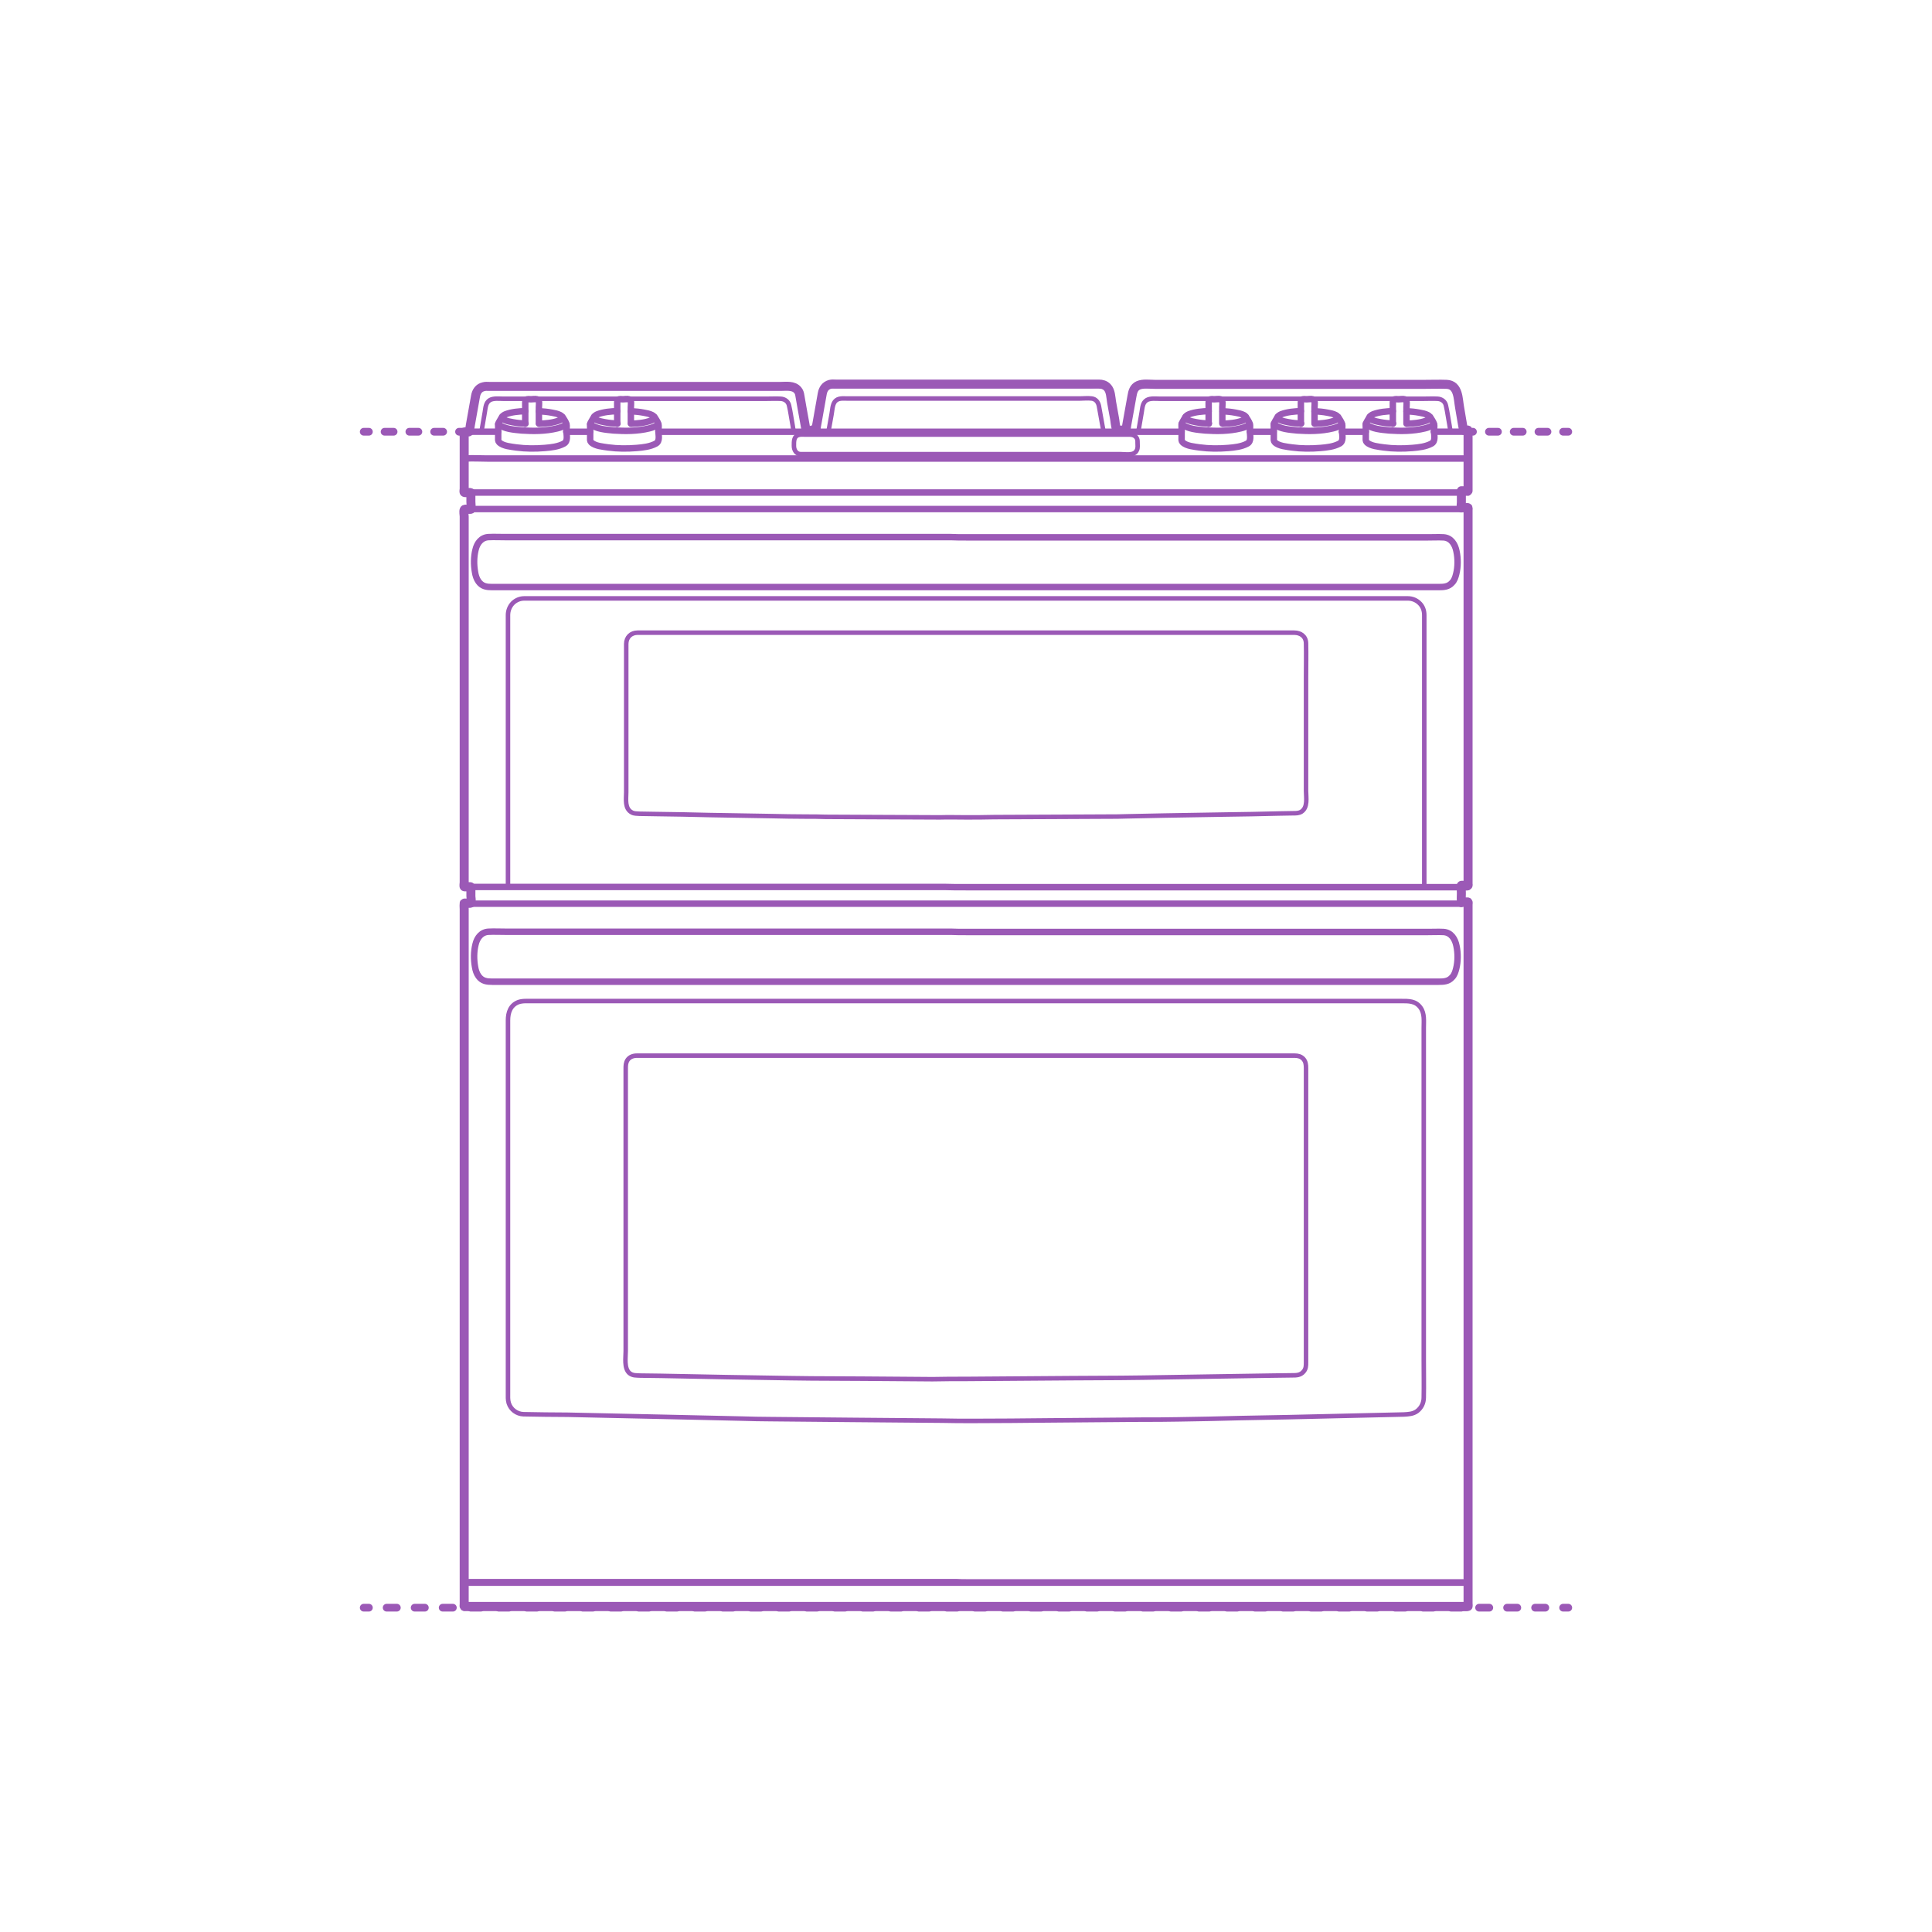 <?xml version="1.0" encoding="utf-8"?>
<!-- Generator: Adobe Illustrator 23.0.3, SVG Export Plug-In . SVG Version: 6.00 Build 0)  -->
<!DOCTYPE svg PUBLIC "-//W3C//DTD SVG 1.1//EN" "http://www.w3.org/Graphics/SVG/1.1/DTD/svg11.dtd">
<svg version="1.1" xmlns:x="http://ns.adobe.com/Extensibility/1.0/" xmlns:i="http://ns.adobe.com/AdobeIllustrator/10.0/" xmlns:graph="http://ns.adobe.com/Graphs/1.0/"
	 xmlns="http://www.w3.org/2000/svg" xmlns:xlink="http://www.w3.org/1999/xlink" x="0px" y="0px" viewBox="0 0 750 750"
	 style="enable-background:new 0 0 750 750;" xml:space="preserve">
<style type="text/css">
	.st0{fill:#FFFFFF;}
	.st1{fill:none;stroke:#9B59B6;stroke-width:2;stroke-linecap:round;stroke-linejoin:round;stroke-miterlimit:10;}
	.st2{fill:none;stroke:#9B59B6;stroke-width:2;stroke-linecap:round;stroke-linejoin:round;}
	.st3{fill:none;stroke:#9B59B6;stroke-width:2;stroke-linecap:round;stroke-linejoin:round;stroke-dasharray:2.261,4.523;}
	.st4{fill:none;stroke:#9B59B6;stroke-width:3;stroke-linecap:round;stroke-linejoin:round;}
	.st5{fill:none;stroke:#9B59B6;stroke-width:3;stroke-linecap:round;stroke-linejoin:round;stroke-dasharray:3.397,5.945;}
	.st6{fill:none;stroke:#9B59B6;stroke-width:3;stroke-linecap:round;stroke-linejoin:round;stroke-dasharray:4.03,7.053;}
	.st7{fill:none;stroke:#9B59B6;stroke-width:3;stroke-linecap:round;stroke-linejoin:round;stroke-dasharray:4.324,7.566;}
	.st8{fill:none;stroke:#9B59B6;stroke-width:3;stroke-linecap:round;stroke-linejoin:round;stroke-dasharray:3.954,6.92;}
	.st9{fill:none;stroke:#9B59B6;stroke-width:3;stroke-linecap:round;stroke-linejoin:round;stroke-dasharray:4.073,7.128;}
	.st10{fill:none;stroke:#9B59B6;stroke-width:3;stroke-linecap:round;stroke-linejoin:round;stroke-dasharray:3.954,6.919;}
	.st11{fill:none;stroke:#9B59B6;stroke-width:3;stroke-linecap:round;stroke-linejoin:round;stroke-dasharray:4.316,7.554;}
	.st12{fill:none;stroke:#9B59B6;stroke-width:3;stroke-linecap:round;stroke-linejoin:round;stroke-dasharray:3.949,6.91;}
	.st13{fill:none;stroke:#9B59B6;stroke-width:3;stroke-linecap:round;stroke-linejoin:round;stroke-dasharray:4.08,7.14;}
	.st14{fill:none;stroke:#9B59B6;stroke-width:3;stroke-linecap:round;stroke-linejoin:round;stroke-dasharray:3.96,6.93;}
	.st15{fill:none;stroke:#9B59B6;stroke-width:3;stroke-linecap:round;stroke-linejoin:round;stroke-dasharray:3.963,6.935;}
	.st16{fill:none;stroke:#9B59B6;stroke-width:3;stroke-linecap:round;stroke-linejoin:round;stroke-dasharray:3.587,6.278;}
	.st17{fill:none;stroke:#9B59B6;stroke-width:3;stroke-linecap:round;stroke-linejoin:round;stroke-dasharray:3.797,6.645;}
	.st18{fill:none;stroke:#9B59B6;stroke-width:3;stroke-linecap:round;stroke-linejoin:round;stroke-dasharray:3.953,6.918;}
	.st19{fill:none;stroke:#9B59B6;stroke-width:3;stroke-linecap:round;stroke-linejoin:round;stroke-dasharray:3.993,6.987;}
	.st20{fill:none;stroke:#9B59B6;stroke-width:3;stroke-linecap:round;stroke-linejoin:round;stroke-dasharray:3.946,6.905;}
	.st21{fill:none;stroke:#9B59B6;stroke-width:3;stroke-linecap:round;stroke-linejoin:round;stroke-dasharray:3.953,6.917;}
	.st22{fill:none;stroke:#9B59B6;stroke-width:3;stroke-linecap:round;stroke-linejoin:round;stroke-dasharray:3.976,6.958;}
	.st23{fill:none;stroke:#9B59B6;stroke-width:3;stroke-linecap:round;stroke-linejoin:round;stroke-dasharray:3.785,6.623;}
	.st24{fill:none;stroke:#9B59B6;stroke-width:3;stroke-linecap:round;stroke-linejoin:round;stroke-dasharray:4.009,7.015;}
	.st25{fill:none;stroke:#9B59B6;stroke-width:3;stroke-linecap:round;stroke-linejoin:round;stroke-dasharray:3.994,6.99;}
	.st26{fill:none;stroke:#9B59B6;stroke-width:3;stroke-linecap:round;stroke-linejoin:round;stroke-dasharray:3.971,6.949;}
	.st27{fill:none;stroke:#9B59B6;stroke-width:3;stroke-linecap:round;stroke-linejoin:round;stroke-dasharray:4.013,7.023;}
	.st28{fill:none;stroke:#9B59B6;stroke-width:3;stroke-linecap:round;stroke-linejoin:round;stroke-dasharray:3.963,6.936;}
	.st29{fill:none;stroke:#9B59B6;stroke-width:3;stroke-linecap:round;stroke-linejoin:round;stroke-dasharray:3.971,6.949;}
	.st30{fill:none;stroke:#000000;stroke-width:3;stroke-linecap:round;stroke-linejoin:round;}
	.st31{fill:none;stroke:#000000;stroke-width:3;stroke-linecap:round;stroke-linejoin:round;stroke-dasharray:4.08,7.14;}
	.st32{fill:none;stroke:#000000;stroke-width:3;stroke-linecap:round;stroke-linejoin:round;stroke-dasharray:3.96,6.93;}
	.st33{fill:none;stroke:#000000;stroke-width:3;stroke-linecap:round;stroke-linejoin:round;stroke-dasharray:3.482,6.094;}
	.st34{fill:none;stroke:#000000;stroke-width:3;stroke-linecap:round;stroke-linejoin:round;stroke-dasharray:4.034,7.059;}
	.st35{fill:none;stroke:#9B59B6;stroke-width:3;stroke-linecap:round;stroke-linejoin:round;stroke-dasharray:3.482,6.094;}
	.st36{fill:none;stroke:#9B59B6;stroke-width:3;stroke-linecap:round;stroke-linejoin:round;stroke-dasharray:4.034,7.059;}
	.st37{fill:none;stroke:#000000;stroke-width:3;stroke-linecap:round;stroke-linejoin:round;stroke-dasharray:3.497,6.12;}
	.st38{fill:none;stroke:#000000;stroke-width:3;stroke-linecap:round;stroke-linejoin:round;stroke-dasharray:3.954,6.92;}
	.st39{fill:none;stroke:#9B59B6;stroke-width:3;stroke-linecap:round;stroke-linejoin:round;stroke-dasharray:3.497,6.12;}
	.st40{fill:none;stroke:#9B59B6;stroke-width:3;stroke-linecap:round;stroke-linejoin:round;stroke-dasharray:3.954,6.92;}
	.st41{fill:none;stroke:#000000;stroke-width:3;stroke-linecap:round;stroke-linejoin:round;stroke-dasharray:4.228,7.398;}
	.st42{fill:none;stroke:#000000;stroke-width:3;stroke-linecap:round;stroke-linejoin:round;stroke-dasharray:3.972,6.951;}
	.st43{fill:none;stroke:#9B59B6;stroke-width:3;stroke-linecap:round;stroke-linejoin:round;stroke-dasharray:4.228,7.398;}
	.st44{fill:none;stroke:#9B59B6;stroke-width:3;stroke-linecap:round;stroke-linejoin:round;stroke-dasharray:3.972,6.951;}
	.st45{fill:none;stroke:#000000;stroke-width:3;stroke-linecap:round;stroke-linejoin:round;stroke-dasharray:3.963,6.935;}
	.st46{fill:none;stroke:#000000;stroke-width:3;stroke-linecap:round;stroke-linejoin:round;stroke-dasharray:4.007,7.013;}
	.st47{fill:none;stroke:#9B59B6;stroke-width:3;stroke-linecap:round;stroke-linejoin:round;stroke-dasharray:3.963,6.935;}
	.st48{fill:none;stroke:#9B59B6;stroke-width:3;stroke-linecap:round;stroke-linejoin:round;stroke-dasharray:4.007,7.013;}
	.st49{fill:none;stroke:#000000;stroke-width:3;stroke-linecap:round;stroke-linejoin:round;stroke-dasharray:3.962,6.933;}
	.st50{fill:none;stroke:#000000;stroke-width:3;stroke-linecap:round;stroke-linejoin:round;stroke-dasharray:4.469,7.821;}
	.st51{fill:none;stroke:#000000;stroke-width:3;stroke-linecap:round;stroke-linejoin:round;stroke-dasharray:4.147,7.257;}
	.st52{fill:none;stroke:#000000;stroke-width:3;stroke-linecap:round;stroke-linejoin:round;stroke-dasharray:4.149,7.261;}
	.st53{fill:none;stroke:#9B59B6;stroke-width:3;stroke-linecap:round;stroke-linejoin:round;stroke-dasharray:3.962,6.933;}
	.st54{fill:none;stroke:#9B59B6;stroke-width:3;stroke-linecap:round;stroke-linejoin:round;stroke-dasharray:4.469,7.821;}
	.st55{fill:none;stroke:#9B59B6;stroke-width:3;stroke-linecap:round;stroke-linejoin:round;stroke-dasharray:4.147,7.257;}
	.st56{fill:none;stroke:#9B59B6;stroke-width:3;stroke-linecap:round;stroke-linejoin:round;stroke-dasharray:4.149,7.261;}
	.st57{fill:none;stroke:#9B59B6;stroke-width:1.75;stroke-linecap:round;stroke-linejoin:round;stroke-miterlimit:10;}
	
		.st58{fill:none;stroke:#9B59B6;stroke-width:1.75;stroke-linecap:round;stroke-linejoin:round;stroke-miterlimit:10;stroke-dasharray:2,4;}
	.st59{fill:none;stroke:#000000;stroke-width:1.75;stroke-linecap:round;stroke-linejoin:round;stroke-miterlimit:10;}
	.st60{fill:none;stroke:#9B59B6;stroke-width:2.5;stroke-linecap:round;stroke-linejoin:round;stroke-miterlimit:10;}
	.st61{fill:none;stroke:#000000;stroke-width:2.5;stroke-linecap:round;stroke-linejoin:round;stroke-miterlimit:10;}
	.st62{fill:none;stroke:#9B59B6;stroke-width:3.5;stroke-linecap:round;stroke-linejoin:round;stroke-miterlimit:10;}
	.st63{fill:none;stroke:#000000;stroke-width:3.5;stroke-linecap:round;stroke-linejoin:round;stroke-miterlimit:10;}
</style>
<g id="FILL-BACKGROUND">
	<rect y="0" class="st0" width="750" height="750"/>
</g>
<g id="N-DIMENSIONS">
</g>
<g id="N-TEXT">
</g>
<g id="AG-DIAGRAM">
	<g id="POLYLINE_1692_">
		<g>
			<g>
				<line class="st4" x1="141.2" y1="167.6" x2="143.2" y2="167.6"/>
				<line class="st39" x1="149.3" y1="167.6" x2="175.1" y2="167.6"/>
				<line class="st4" x1="178.2" y1="167.6" x2="180.2" y2="167.6"/>
			</g>
		</g>
	</g>
	<g id="POLYLINE_1691_">
		<g>
			<g>
				<line class="st4" x1="569.8" y1="167.6" x2="571.8" y2="167.6"/>
				<line class="st39" x1="578" y1="167.6" x2="603.8" y2="167.6"/>
				<line class="st4" x1="606.8" y1="167.6" x2="608.8" y2="167.6"/>
			</g>
		</g>
	</g>
	<g id="POLYLINE_1690_">
		<g>
			<g>
				<line class="st4" x1="141.2" y1="624.1" x2="143.2" y2="624.1"/>
				<line class="st40" x1="150.1" y1="624.1" x2="603.4" y2="624.1"/>
				<line class="st4" x1="606.8" y1="624.1" x2="608.8" y2="624.1"/>
			</g>
		</g>
	</g>
</g>
<g id="AG-DETAILS">
	<g id="POLYLINE_1678_">
		<path class="st57" d="M375,317.3c3.6,0,7.2,0,10.9-0.1c7.7,0,15.4-0.1,23.1-0.1c7.1,0,14.1-0.1,21.2-0.1c2.3,0,4.7,0,7-0.1
			c4.9-0.1,9.7-0.2,14.6-0.3c7.9-0.1,15.8-0.3,23.7-0.4c7-0.1,13.9-0.2,20.9-0.4c1.9,0,3.8-0.1,5.7-0.1c1.1,0,2.1,0,3.1-0.6
			c2.6-1.7,1.8-5.5,1.8-8.1c0-6.8,0-13.6,0-20.4c0-7.9,0-15.8,0-23.7c0-4.4,0.1-8.8,0-13.1c0-2.7-2-4.2-4.6-4.2c-3,0-6,0-9,0
			c-5.8,0-11.6,0-17.4,0c-7.5,0-15.1,0-22.6,0c-8.2,0-16.4,0-24.5,0c-7.7,0-15.5,0-23.2,0c-6.2,0-12.4,0-18.6,0c-3.6,0-7.1,0-10.7,0
			c-1,0-2,0-3,0c-3.7,0-7.4,0-11.1,0c-6.3,0-12.6,0-18.9,0c-7.8,0-15.6,0-23.3,0c-8.2,0-16.3,0-24.5,0c-7.5,0-15,0-22.5,0
			c-5.7,0-11.4,0-17.1,0c-2.8,0-5.7,0-8.5,0c-2.6,0-4.4,1.8-4.4,4.4c0,4.7,0,9.3,0,14c0,7.9,0,15.9,0,23.8c0,6.6,0,13.2,0,19.8
			c0,2.6-0.7,6.3,2.2,7.8c0.9,0.5,1.9,0.4,3,0.5c2,0,4,0.1,6,0.1c7.1,0.1,14.1,0.2,21.2,0.4c7.9,0.1,15.7,0.3,23.6,0.4
			c4.7,0.1,9.4,0.2,14.1,0.2c2.4,0,4.9,0,7.3,0.1c7.2,0,14.4,0.1,21.5,0.1c7.6,0,15.3,0.1,22.9,0.1
			C368.2,317.2,371.6,317.3,375,317.3z"/>
	</g>
	<g id="POLYLINE_1677_">
		<path class="st57" d="M375,535.3c4.6,0,9.2-0.1,13.7-0.1c9-0.1,18.1-0.1,27.1-0.2c6.5,0,12.9-0.1,19.4-0.1c2.9,0,5.7-0.1,8.6-0.1
			c8.3-0.1,16.6-0.3,24.8-0.4c8.5-0.1,17-0.3,25.5-0.4c2.5,0,5-0.1,7.5-0.1c1.6,0,3.2,0,4.4-1.4c1-1.1,1-2.3,1-3.6
			c0-1.6,0-3.2,0-4.9c0-6.3,0-12.7,0-19c0-8.8,0-17.6,0-26.3c0-9.3,0-18.5,0-27.8c0-7.8,0-15.5,0-23.3c0-4.3,0-8.6,0-12.9
			c0-1.4-0.1-2.6-1.1-3.7c-0.9-0.9-2-1.2-3.3-1.2c-2.1,0-4.2,0-6.4,0c-4.3,0-8.7,0-13,0c-6.2,0-12.3,0-18.5,0c-7.6,0-15.2,0-22.7,0
			c-8.6,0-17.2,0-25.8,0c-9.2,0-18.5,0-27.7,0c-9.4,0-18.8,0-28.2,0c-9.2,0-18.4,0-27.5,0c-8.6,0-17.1,0-25.7,0
			c-7.5,0-15.1,0-22.6,0c-6.1,0-12.2,0-18.3,0c-4.3,0-8.6,0-12.9,0c-2,0-4,0-6.1,0c-1.4,0-2.8,0.5-3.6,1.7c-0.7,1.1-0.7,2.2-0.7,3.4
			c0,4.5,0,8.9,0,13.4c0,7.9,0,15.7,0,23.6c0,9.3,0,18.6,0,27.8c0,8.7,0,17.4,0,26.2c0,6.2,0,12.4,0,18.6c0,2.5-0.7,6.6,1.4,8.5
			c1.3,1.1,2.8,0.9,4.3,1c2.6,0,5.2,0.1,7.8,0.1c8.6,0.2,17.2,0.3,25.8,0.5c8.2,0.1,16.4,0.3,24.6,0.4c2.7,0,5.5,0.1,8.2,0.1
			c6.7,0,13.3,0.1,20,0.1c9,0.1,18,0.1,27,0.2C366.4,535.3,370.7,535.3,375,535.3z"/>
	</g>
	<g id="POLYLINE_1676_">
		<path class="st57" d="M197.2,344.4c0-1.9,0-3.7,0-5.6c0-4.8,0-9.6,0-14.5c0-6.7,0-13.3,0-20c0-7.3,0-14.6,0-21.9
			c0-6.9,0-13.7,0-20.6c0-5.2,0-10.4,0-15.6c0-2.5,0-4.9,0-7.4c0-1.7,0.6-3.3,1.8-4.6c1.2-1.2,2.8-1.9,4.5-1.9c1.6,0,3.1,0,4.7,0
			c3.6,0,7.1,0,10.7,0c5.2,0,10.4,0,15.6,0c6.3,0,12.6,0,18.9,0c7.1,0,14.1,0,21.2,0c7.3,0,14.6,0,22,0c7.2,0,14.4,0,21.6,0
			c6.6,0,13.3,0,19.9,0c5.6,0,11.2,0,16.7,0c4.2,0,8.3,0,12.5,0c2.3,0,4.5,0,6.8,0c0.6,0,1.2,0,1.9,0c2.3,0,4.7,0,7,0
			c4.2,0,8.4,0,12.6,0c5.6,0,11.3,0,16.9,0c6.7,0,13.3,0,20,0c7.2,0,14.5,0,21.7,0c7.3,0,14.6,0,22,0c7.1,0,14.1,0,21.2,0
			c6.3,0,12.6,0,18.8,0c5.1,0,10.3,0,15.4,0c3.5,0,7,0,10.5,0c1.5,0,2.9,0,4.4,0c1.8,0,3.5,0.7,4.8,2.1c1.1,1.2,1.6,2.7,1.6,4.4
			c0,2.6,0,5.2,0,7.7c0,5.3,0,10.6,0,15.9c0,6.9,0,13.8,0,20.7c0,7.3,0,14.6,0,21.9c0,6.6,0,13.2,0,19.9c0,4.7,0,9.5,0,14.2
			c0,1.8,0,3.5,0,5.3"/>
	</g>
	<g id="POLYLINE_1675_">
		<path class="st57" d="M203.2,549c-2.6-0.1-4.9-1.8-5.7-4.3c-0.4-1.3-0.3-2.7-0.3-4.1c0-6.7,0-13.5,0-20.2c0-11.4,0-22.8,0-34.2
			c0-12.8,0-25.7,0-38.5c0-11.1,0-22.1,0-33.2c0-6.1,0-12.2,0-18.4c0-3,0.9-5.9,4.1-7.1c0.9-0.3,1.9-0.4,2.9-0.4c1.8,0,3.6,0,5.5,0
			c7.8,0,15.7,0,23.5,0c11.6,0,23.2,0,34.8,0c12.8,0,25.7,0,38.5,0c11.8,0,23.7,0,35.5,0c8.4,0,16.7,0,25.1,0c2.7,0,5.5,0,8.2,0
			c4.4,0,8.9,0,13.3,0c9.6,0,19.2,0,28.7,0c12.4,0,24.8,0,37.1,0c12.7,0,25.4,0,38.1,0c10.8,0,21.6,0,32.3,0c6.4,0,12.7,0,19.1,0
			c2.9,0,5.6-0.1,7.5,2.5c1.7,2.3,1.3,5.3,1.3,8c0,7.9,0,15.7,0,23.6c0,11.9,0,23.7,0,35.6c0,12.8,0,25.6,0,38.4
			c0,10.4,0,20.8,0,31.2c0,4.9,0.1,9.7,0,14.6c0,2.1-0.9,4-2.6,5.3c-1.5,1.1-3.3,1.2-5.1,1.3c-8.6,0.2-17.3,0.4-25.9,0.6
			c-12.6,0.3-25.3,0.6-37.9,0.8c-8,0.2-16,0.4-24,0.5c-4.6,0.1-9.3,0.1-13.9,0.1c-12.1,0.1-24.2,0.2-36.3,0.3
			c-9.8,0.1-19.6,0.2-29.3,0.2c-4,0-7.9,0-11.9-0.1c-11.7-0.1-23.4-0.2-35-0.3c-10.6-0.1-21.3-0.2-31.9-0.3c-3.5,0-7.1-0.1-10.6-0.2
			c-10.4-0.2-20.8-0.5-31.2-0.7c-12.3-0.3-24.5-0.5-36.8-0.8C214.5,549.2,208.8,549.1,203.2,549z"/>
	</g>
	<g id="POLYLINE_1674_">
		<path class="st57" d="M321.6,167.6c0.4-2.2,0.8-4.4,1.2-6.7c0.3-1.5,0.3-3.7,1.3-5c1.2-1.5,3.1-1.2,4.8-1.2c8.5,0,17,0,25.4,0
			c12.3,0,24.7,0,37,0c9.3,0,18.6,0,27.9,0c1.5,0,3.1-0.2,4.6,0c1.6,0.2,2.5,1.4,2.8,2.9c0.5,2.6,0.9,5.2,1.4,7.8
			c0.1,0.7,0.3,1.4,0.4,2.1"/>
	</g>
	<g id="POLYLINE_1673_">
		<path class="st57" d="M441.9,167.6c0.4-2.5,0.9-5.1,1.3-7.6c0.3-1.7,0.3-3.7,2-4.7c1.4-0.8,3.6-0.5,5.1-0.5c9.7,0,19.5,0,29.2,0
			c13.8,0,27.5,0,41.3,0c10.6,0,21.1,0,31.7,0c1.9,0,3.7-0.1,5.6,0c1.6,0.1,2.9,1.1,3.2,2.6c0.6,2.5,0.9,5.1,1.4,7.7
			c0.1,0.8,0.3,1.7,0.4,2.5"/>
	</g>
	<g id="POLYLINE_1672_">
		<path class="st57" d="M437,167.6c0.5-2.6,0.9-5.2,1.4-7.9c0.3-1.7,0.6-3.3,0.9-5c0.1-0.8,0.2-1.6,0.5-2.4c1.1-2.8,3.9-2.5,6.3-2.5
			c4,0,8.1,0,12.1,0c6.3,0,12.6,0,18.9,0c7.5,0,15.1,0,22.6,0c7.7,0,15.3,0,23,0c6.7,0,13.4,0,20.1,0c4.7,0,9.4,0,14.1,0
			c1.8,0,4.1-0.4,5.9,0.1c2.3,0.7,2.7,2.7,3.1,4.7c0.6,3.5,1.2,6.9,1.8,10.4c0.1,0.8,0.3,1.6,0.4,2.4"/>
	</g>
	<g id="POLYLINE_1671_">
		<path class="st57" d="M182,167.6c0.5-2.6,0.9-5.2,1.4-7.9c0.3-1.7,0.6-3.3,0.9-5c0.1-0.8,0.2-1.6,0.5-2.4c1.1-2.8,3.9-2.5,6.3-2.5
			c4,0,8.1,0,12.1,0c6.3,0,12.6,0,18.9,0c7.5,0,15.1,0,22.6,0c7.7,0,15.3,0,23,0c6.7,0,13.4,0,20.1,0c4.7,0,9.4,0,14.1,0
			c1.8,0,4.1-0.4,5.9,0.1c2.3,0.7,2.7,2.7,3.1,4.7c0.6,3.5,1.2,6.9,1.8,10.4c0.1,0.8,0.3,1.6,0.4,2.4"/>
	</g>
	<g id="POLYLINE_1670_">
		<path class="st57" d="M186.9,167.6c0.4-2.5,0.9-5.1,1.3-7.6c0.3-1.7,0.3-3.7,2-4.7c1.4-0.8,3.6-0.5,5.1-0.5c9.7,0,19.5,0,29.2,0
			c13.8,0,27.5,0,41.3,0c10.6,0,21.1,0,31.7,0c1.9,0,3.7-0.1,5.6,0c1.6,0.1,2.9,1.1,3.2,2.6c0.6,2.5,0.9,5.1,1.4,7.7
			c0.1,0.8,0.3,1.7,0.4,2.5"/>
	</g>
	<g id="POLYLINE_1669_">
		<path class="st57" d="M316.7,167.6c0.8-4.8,1.5-9.6,2.5-14.4c0.4-1.9,1.9-3.2,3.9-3.3c0.6,0,1.1,0,1.7,0c9.1,0,18.2,0,27.3,0
			c13.7,0,27.5,0,41.2,0c10.1,0,20.2,0,30.3,0c1.9,0,4.3-0.4,5.9,0.9c1.5,1.2,1.5,3.3,1.9,5.1c0.6,3.2,1.1,6.4,1.7,9.6
			c0.1,0.7,0.2,1.4,0.4,2.1"/>
	</g>
	<g id="POLYLINE_1668_">
		<path class="st57" d="M310.9,176.3c-1.8,0-2.7-1.6-2.7-3.2c0-1.8-0.1-3.8,2-4.3c0.7-0.2,1.5-0.1,2.2-0.1c1.8,0,3.6,0,5.3,0
			c12.7,0,25.5,0,38.2,0c6.7,0,13.3,0,20,0c10.7,0,21.4,0,32.1,0c10.1,0,20.3,0,30.4,0c1,0,2,0.2,2.7,1.1c0.5,0.6,0.5,1.3,0.5,2.1
			c0,0.9,0.2,2-0.3,2.9c-1,2.2-4.3,1.5-6.2,1.5c-12.1,0-24.2,0-36.3,0c-8,0-16,0-24.1,0c-9.3,0-18.6,0-28,0c-11.3,0-22.7,0-34,0
			C312.3,176.3,311.6,176.3,310.9,176.3z"/>
	</g>
</g>
<g id="AG-PEOPLE">
</g>
<g id="AG-FIXTURE">
	<g id="POLYLINE_1667_">
		<path class="st60" d="M375,208.6c2.2,0,4.3,0,6.5,0c5.8,0,11.5,0,17.3,0c8.3,0,16.7,0,25,0c9.8,0,19.7,0,29.5,0
			c10.3,0,20.6,0,30.9,0c9.8,0,19.6,0,29.3,0c8.1,0,16.3,0,24.4,0c5.5,0,11,0,16.5,0c2,0,4-0.1,6,0c3,0.2,4.5,2.8,5,5.4
			c0.6,2.8,0.6,6-0.1,8.8c-0.3,1.2-0.7,2.5-1.6,3.4c-1.4,1.6-3.2,1.7-5.2,1.7c-3.9,0-7.7,0-11.6,0c-7,0-14,0-21,0
			c-9.1,0-18.2,0-27.3,0c-10.2,0-20.3,0-30.5,0c-10.2,0-20.5,0-30.7,0c-9.2,0-18.4,0-27.6,0c-7.1,0-14.2,0-21.3,0c-4,0-8,0-12,0
			c-1.1,0-2.2,0-3.4,0c-4.2,0-8.3,0-12.5,0c-7.2,0-14.5,0-21.7,0c-9.2,0-18.5,0-27.7,0c-10.2,0-20.4,0-30.6,0c-10.1,0-20.3,0-30.4,0
			c-9.1,0-18.2,0-27.2,0c-6.9,0-13.8,0-20.7,0c-3.7,0-7.4,0-11.2,0c-2.1,0-3.9-0.2-5.3-2.1c-0.8-1.1-1.2-2.4-1.4-3.7
			c-0.5-2.8-0.5-5.9,0.2-8.7c0.6-2.6,2.3-4.8,5.1-4.9c2.1-0.1,4.1,0,6.2,0c5.6,0,11.3,0,16.9,0c8.2,0,16.4,0,24.7,0
			c9.8,0,19.6,0,29.4,0c10.3,0,20.7,0,31,0c9.8,0,19.6,0,29.4,0c8.3,0,16.5,0,24.8,0c5.6,0,11.3,0,16.9,0
			C371,208.6,373,208.6,375,208.6z"/>
	</g>
	<g id="POLYLINE_1666_">
		<path class="st60" d="M375,344.4c3.2,0,6.5,0,9.7,0c8.4,0,16.7,0,25.1,0c11.6,0,23.2,0,34.8,0c13,0,25.9,0,38.9,0
			c12.4,0,24.8,0,37.3,0c10.1,0,20.1,0,30.2,0c5.7,0,11.4,0,17,0c0.3,0,1.7,0.2,1.9-0.1c0.1-0.2,0-1,0-1.3c0-0.9,0-1.9,0-2.8
			c0-7.9,0-15.8,0-23.7c0-12,0-24.1,0-36.1c0-12.9,0-25.8,0-38.7c0-10.3,0-20.6,0-30.9c0-3.1,0-6.3,0-9.4c0-0.9,0-1.8,0-2.7
			c0-0.2,0.1-1,0-1.1c-0.2-0.2-1.8,0-2.1,0c-2.2,0-4.5,0-6.7,0c-8.2,0-16.3,0-24.5,0c-11.6,0-23.1,0-34.7,0c-12.9,0-25.9,0-38.8,0
			c-12.5,0-25,0-37.4,0c-10.1,0-20.3,0-30.4,0c-5.9,0-11.8,0-17.7,0c-1.7,0-3.4,0-5.1,0c-6.1,0-12.2,0-18.3,0c-10.3,0-20.5,0-30.8,0
			c-12.5,0-25.1,0-37.6,0c-12.9,0-25.8,0-38.7,0c-11.5,0-22.9,0-34.4,0c-8,0-16,0-24,0c-2.1,0-4.3,0-6.4,0c-0.4,0-1.6-0.2-1.8,0.1
			c-0.2,0.2,0,1.1,0,1.4c0,1,0,1.9,0,2.9c0,3.3,0,6.6,0,9.8c0,10.4,0,20.9,0,31.3c0,12.9,0,25.9,0,38.8c0,11.9,0,23.9,0,35.8
			c0,7.7,0,15.3,0,23c0,0.9,0,1.7,0,2.6c0,0.1-0.1,0.9,0,1c0.2,0.2,2,0,2.3,0c5.9,0,11.8,0,17.7,0c10.2,0,20.4,0,30.6,0
			c12.5,0,25,0,37.4,0c12.9,0,25.9,0,38.8,0c11.5,0,23,0,34.5,0c8.2,0,16.4,0,24.6,0C369,344.4,372,344.4,375,344.4z"/>
	</g>
	<g id="POLYLINE_1665_">
		<line class="st60" x1="567.2" y1="197.7" x2="567.2" y2="191.2"/>
	</g>
	<g id="POLYLINE_1664_">
		<line class="st60" x1="182.8" y1="197.7" x2="182.8" y2="191.2"/>
	</g>
	<g id="POLYLINE_1663_">
		<path class="st60" d="M180.2,191.2c1.9,0,3.7,0,5.6,0c5,0,10.1,0,15.1,0c7.4,0,14.8,0,22.2,0c9,0,17.9,0,26.9,0
			c9.7,0,19.5,0,29.2,0c9.7,0,19.4,0,29.1,0c8.8,0,17.6,0,26.4,0c7.2,0,14.4,0,21.6,0c4.7,0,9.5,0,14.2,0c1.5,0,3.1,0,4.6,0
			c2.2,0,4.4,0,6.6,0c5.3,0,10.6,0,15.9,0c7.6,0,15.2,0,22.8,0c9.1,0,18.2,0,27.2,0c9.8,0,19.5,0,29.3,0c9.6,0,19.3,0,28.9,0
			c8.7,0,17.4,0,26.2,0c7,0,14,0,21,0c4.4,0,8.9,0,13.3,0c1,0,2.1,0,3.1,0c0.1,0,0.5,0.1,0.5,0c0.3-0.3,0-2.3,0-2.7c0-2.3,0-4.7,0-7
			c0-0.9,0-1.8,0-2.7c0-0.1,0.1-0.8,0-0.8c-0.2-0.2-1.3,0-1.5,0c-3.6,0-7.2,0-10.8,0c-6.3,0-12.7,0-19,0c-8.3,0-16.6,0-24.9,0
			c-9.5,0-18.9,0-28.4,0c-9.8,0-19.6,0-29.4,0c-9.4,0-18.7,0-28.1,0c-8.1,0-16.2,0-24.3,0c-6,0-12.1,0-18.1,0c-3.2,0-6.3,0-9.5,0
			c-1,0-2,0-3,0c-3.9,0-7.8,0-11.7,0c-6.6,0-13.2,0-19.8,0c-8.5,0-16.9,0-25.4,0c-9.5,0-19.1,0-28.6,0c-9.8,0-19.5,0-29.3,0
			c-9.3,0-18.5,0-27.8,0c-7.9,0-15.9,0-23.8,0c-5.8,0-11.6,0-17.4,0c-2.8,0-5.7-0.2-8.5,0c-0.1,0-0.4-0.1-0.5,0
			c-0.3,0.3,0,2.3,0,2.6C180.2,184.1,180.2,187.6,180.2,191.2z"/>
	</g>
	<g id="POLYLINE_1662_">
		<path class="st60" d="M375,361.8c2.2,0,4.3,0,6.5,0c5.8,0,11.5,0,17.3,0c8.3,0,16.7,0,25,0c9.8,0,19.7,0,29.5,0
			c10.3,0,20.6,0,30.9,0c9.8,0,19.6,0,29.3,0c8.1,0,16.3,0,24.4,0c5.5,0,11,0,16.5,0c2,0,4-0.1,6,0c3,0.2,4.5,2.8,5,5.4
			c0.6,2.8,0.6,6-0.1,8.8c-0.3,1.2-0.7,2.5-1.6,3.4c-1.4,1.6-3.2,1.7-5.2,1.7c-3.9,0-7.7,0-11.6,0c-7,0-14,0-21,0
			c-9.1,0-18.2,0-27.3,0c-10.2,0-20.3,0-30.5,0c-10.2,0-20.5,0-30.7,0c-9.2,0-18.4,0-27.6,0c-7.1,0-14.2,0-21.3,0c-4,0-8,0-12,0
			c-1.1,0-2.2,0-3.4,0c-4.2,0-8.3,0-12.5,0c-7.2,0-14.5,0-21.7,0c-9.2,0-18.5,0-27.7,0c-10.2,0-20.4,0-30.6,0c-10.1,0-20.3,0-30.4,0
			c-9.1,0-18.2,0-27.2,0c-6.9,0-13.8,0-20.7,0c-3.7,0-7.4,0-11.2,0c-2.1,0-3.9-0.2-5.3-2.1c-0.8-1.1-1.2-2.4-1.4-3.7
			c-0.5-2.8-0.5-5.9,0.2-8.7c0.6-2.6,2.3-4.8,5.1-4.9c2.1-0.1,4.1,0,6.2,0c5.6,0,11.3,0,16.9,0c8.2,0,16.4,0,24.7,0
			c9.8,0,19.6,0,29.4,0c10.3,0,20.7,0,31,0c9.8,0,19.6,0,29.4,0c8.3,0,16.5,0,24.8,0c5.6,0,11.3,0,16.9,0
			C371,361.8,373,361.8,375,361.8z"/>
	</g>
	<g id="POLYLINE_1661_">
		<line class="st60" x1="182.8" y1="344.4" x2="182.8" y2="350.9"/>
	</g>
	<g id="POLYLINE_1660_">
		<line class="st60" x1="567.2" y1="350.9" x2="567.2" y2="344.4"/>
	</g>
	<g id="POLYLINE_1659_">
		<path class="st60" d="M375,614.3c1.2,0,2.5,0,3.7,0c3.4,0,6.8,0,10.2,0c5.2,0,10.3,0,15.5,0c6.5,0,13,0,19.5,0
			c7.4,0,14.8,0,22.2,0c7.9,0,15.7,0,23.6,0c7.9,0,15.8,0,23.8,0c7.5,0,15.1,0,22.6,0c6.7,0,13.5,0,20.2,0c5.5,0,11,0,16.5,0
			c3.8,0,7.7,0,11.5,0c1.2,0,2.3,0,3.5,0c0.4,0,1.4,0.2,1.8,0c0.4-0.2,0.2-1.2,0.2-1.7c0-2.3,0-4.5,0-6.8c0-3.8,0-7.6,0-11.4
			c0-5,0-10.1,0-15.1c0-6.1,0-12.3,0-18.4c0-6.9,0-13.8,0-20.8c0-7.5,0-15,0-22.5c0-7.8,0-15.7,0-23.5c0-8,0-15.9,0-23.9
			c0-7.8,0-15.7,0-23.5c0-7.5,0-15,0-22.5c0-6.9,0-13.8,0-20.7c0-6.1,0-12.1,0-18.2c0-5,0-10,0-15.1c0-3.7,0-7.5,0-11.2
			c0-2.2,0-4.4,0-6.6c0-0.3,0.1-1.1,0-1.4c-0.1-0.3,0.1-0.1-0.3-0.2c-0.5-0.2-1.4,0-1.9,0c-1.2,0-2.4,0-3.6,0c-3.9,0-7.8,0-11.7,0
			c-5.6,0-11.1,0-16.7,0c-6.8,0-13.5,0-20.3,0c-7.6,0-15.1,0-22.7,0c-7.9,0-15.9,0-23.8,0c-7.9,0-15.7,0-23.6,0
			c-7.4,0-14.7,0-22.1,0c-6.5,0-12.9,0-19.4,0c-5.1,0-10.2,0-15.3,0c-3.3,0-6.7,0-10,0c-1.1,0-2.3,0-3.4,0c-1.3,0-2.6,0-4,0
			c-3.5,0-7,0-10.5,0c-5.2,0-10.5,0-15.7,0c-6.5,0-13.1,0-19.6,0c-7.4,0-14.9,0-22.3,0c-7.9,0-15.8,0-23.7,0c-7.9,0-15.8,0-23.7,0
			c-7.5,0-15,0-22.6,0c-6.7,0-13.5,0-20.2,0c-5.4,0-10.8,0-16.3,0c-3.8,0-7.6,0-11.4,0c-1.1,0-2.2,0-3.3,0c-0.3,0-1.3-0.2-1.6,0
			c-0.3,0.2-0.1,1.5-0.1,1.9c0,2.3,0,4.7,0,7c0,3.8,0,7.7,0,11.5c0,5.1,0,10.2,0,15.3c0,6.1,0,12.3,0,18.4c0,7,0,13.9,0,20.9
			c0,7.5,0,15,0,22.6c0,7.9,0,15.7,0,23.6c0,8,0,15.9,0,23.9c0,7.8,0,15.7,0,23.5c0,7.5,0,14.9,0,22.4c0,6.9,0,13.7,0,20.6
			c0,6,0,12.1,0,18.1c0,5,0,9.9,0,14.9c0,3.7,0,7.4,0,11c0,2.1,0,4.3,0,6.4c0,0.3-0.1,1.1,0,1.3c0.1,0.2,0,0,0.3,0.1
			c0.6,0.1,1.4,0,2,0c1.2,0,2.5,0,3.7,0c4,0,8,0,11.9,0c5.6,0,11.2,0,16.8,0c6.8,0,13.6,0,20.4,0c7.6,0,15.2,0,22.8,0
			c7.9,0,15.9,0,23.8,0c7.9,0,15.7,0,23.6,0c7.3,0,14.7,0,22,0c6.4,0,12.8,0,19.2,0c5.1,0,10.1,0,15.2,0c3.3,0,6.5,0,9.8,0
			C372.9,614.3,373.9,614.3,375,614.3z"/>
	</g>
	<g id="POLYLINE_1658_">
		<path class="st60" d="M180.2,624.1c0.9,0,1.9,0,2.8,0c2.7,0,5.4,0,8.1,0c4.3,0,8.5,0,12.8,0c5.6,0,11.3,0,16.9,0
			c6.8,0,13.6,0,20.4,0c7.8,0,15.6,0,23.4,0c8.5,0,17.1,0,25.6,0c9.2,0,18.3,0,27.5,0c9.5,0,19,0,28.5,0c9.7,0,19.4,0,29.1,0
			c9.7,0,19.5,0,29.2,0c9.5,0,19,0,28.5,0c9.1,0,18.2,0,27.3,0c8.6,0,17.1,0,25.7,0c7.7,0,15.5,0,23.2,0c6.8,0,13.6,0,20.4,0
			c5.6,0,11.2,0,16.8,0c4.2,0,8.5,0,12.7,0c2.7,0,5.3,0,8,0c0.4,0,2.4,0.3,2.7-0.1c0.2-0.3,0-1.7,0-2c0-1.1,0-2.2,0-3.3
			c0-1.1,0-2.2,0-3.2c0-0.2,0.1-1,0-1.1c-0.1-0.1-0.7,0-0.8,0c-1.9,0-3.8,0-5.6,0c-3.5,0-7.1,0-10.6,0c-5,0-10,0-15,0
			c-6.3,0-12.5,0-18.8,0c-7.3,0-14.6,0-22,0c-8.2,0-16.4,0-24.7,0c-8.9,0-17.8,0-26.7,0c-9.4,0-18.7,0-28.1,0c-9.6,0-19.3,0-28.9,0
			c-9.8,0-19.5,0-29.3,0c-9.6,0-19.3,0-28.9,0c-9.3,0-18.7,0-28,0c-8.9,0-17.7,0-26.6,0c-8.1,0-16.3,0-24.4,0c-7.3,0-14.5,0-21.8,0
			c-6.2,0-12.4,0-18.6,0c-4.9,0-9.8,0-14.8,0c-3.4,0-6.9,0-10.3,0c-1.8,0-3.5,0-5.3,0c-0.2,0-0.5-0.1-0.6,0.1c-0.2,0.3,0,1.5,0,1.8
			c0,1.1,0,2.1,0,3.2C180.2,621,180.2,622.5,180.2,624.1z"/>
	</g>
	<g id="POLYLINE_1657_">
		<path class="st60" d="M569.8,177.9c0-1.5,0-2.9,0-4.4c0-1.1,0-2.2,0-3.3c0-0.6,0.2-1.7,0-2.3c0-0.1,0-0.2,0-0.3
			c-0.1-0.1-1.1,0-1.3,0c-0.4,0-0.7,0-1.1,0c-2,0-3.9,0-5.9,0c-1.6,0-3.3,0-4.9,0"/>
	</g>
	<g id="POLYLINE_1656_">
		<path class="st60" d="M180.2,177.9c0-1.5,0-2.9,0-4.4c0-1.1,0-2.2,0-3.3c0-0.6-0.2-1.7,0-2.3c0-0.1,0-0.2,0-0.3
			c0.1-0.1,1.1,0,1.3,0c0.4,0,0.7,0,1.1,0c2,0,3.9,0,5.9,0c1.6,0,3.3,0,4.9,0"/>
	</g>
	<g id="POLYLINE_1655_">
		<line class="st60" x1="520.9" y1="167.6" x2="530.2" y2="167.6"/>
	</g>
	<g id="POLYLINE_1653_">
		<path class="st60" d="M458.7,167.6c-4,0-7.9,0-11.9,0c-8.9,0-17.8,0-26.7,0c-9.4,0-18.8,0-28.2,0c-5.4,0-10.9,0-16.3,0
			c-2,0-4.1,0-6.1,0c-6.5,0-13.1,0-19.6,0c-9.2,0-18.5,0-27.7,0c-9.7,0-19.5,0-29.2,0c-8.1,0-16.1,0-24.2,0c-4.2,0-8.4,0-12.6,0
			c-0.2,0-0.4,0-0.6,0"/>
	</g>
	<g id="POLYLINE_1652_">
		<line class="st60" x1="494.4" y1="167.6" x2="485.2" y2="167.6"/>
	</g>
	<g id="POLYLINE_1651_">
		<line class="st60" x1="569.8" y1="507.3" x2="569.8" y2="495.1"/>
	</g>
	<g id="POLYLINE_1650_">
		<line class="st60" x1="219.8" y1="167.6" x2="229.1" y2="167.6"/>
	</g>
	<g id="POLYLINE_1649_">
		<path class="st60" d="M546.1,164.5c2.5-0.1,5.2-0.3,7.6-1.2c1.2-0.5,2.1-1.4,0.5-2.2c-1-0.5-2.1-0.7-3.2-0.9
			c-1.6-0.3-3.3-0.5-5-0.5"/>
	</g>
	<g id="POLYLINE_1648_">
		<path class="st60" d="M540.7,159.6c-2.5,0.1-5.2,0.3-7.6,1.2c-1.2,0.5-2.1,1.4-0.5,2.2c1,0.5,2.1,0.7,3.2,0.9
			c1.6,0.3,3.3,0.5,5,0.5"/>
	</g>
	<g id="POLYLINE_1647_">
		<path class="st60" d="M531.7,161.8c-0.4,0.8-1,1.6-1.4,2.5c-0.2,0.6-0.1,1.3-0.1,1.9c0,1.3,0,2.6,0,3.9c0,0.6-0.1,1.1,0.4,1.6
			c1.5,1.5,4.7,1.7,6.6,2c3.7,0.5,7.4,0.5,11.1,0.2c2.4-0.2,5.2-0.5,7.4-1.7c1.7-0.9,1-3.3,1-4.9c0-0.8,0.2-1.9,0-2.7
			c-0.3-0.9-1-1.9-1.5-2.7"/>
	</g>
	<g id="POLYLINE_1646_">
		<path class="st60" d="M530.2,164.6c2.3,2,6.2,2.2,9.1,2.5c4.5,0.3,9.3,0.3,13.8-0.8c1.2-0.3,2.5-0.7,3.5-1.6"/>
	</g>
	<g id="POLYLINE_1645_">
		<path class="st60" d="M540.7,164.5c0-1.8,0-3.6,0-5.5c0-0.9,0-1.8,0-2.8c0-0.4,0-0.7,0.3-1c0.5-0.4,1.4-0.2,1.9-0.2
			c0.7,0,1.7-0.2,2.4,0c1.1,0.3,0.7,2.1,0.7,3c0,2.1,0,4.3,0,6.4"/>
	</g>
	<g id="POLYLINE_1644_">
		<path class="st60" d="M510.4,164.5c2.5-0.1,5.2-0.3,7.6-1.2c1.2-0.5,2.1-1.4,0.5-2.2c-1-0.5-2.1-0.7-3.2-0.9
			c-1.6-0.3-3.3-0.5-5-0.5"/>
	</g>
	<g id="POLYLINE_1643_">
		<path class="st60" d="M505,159.6c-2.5,0.1-5.2,0.3-7.6,1.2c-1.2,0.5-2.1,1.4-0.5,2.2c1,0.5,2.1,0.7,3.2,0.9c1.6,0.3,3.3,0.5,5,0.5
			"/>
	</g>
	<g id="POLYLINE_1642_">
		<path class="st60" d="M496,161.8c-0.4,0.8-1,1.6-1.4,2.5c-0.2,0.6-0.1,1.3-0.1,1.9c0,1.3,0,2.6,0,3.9c0,0.6-0.1,1.1,0.4,1.6
			c1.5,1.5,4.7,1.7,6.6,2c3.7,0.5,7.4,0.5,11.1,0.2c2.4-0.2,5.2-0.5,7.4-1.7c1.7-0.9,1-3.3,1-4.9c0-0.8,0.2-1.9,0-2.7
			c-0.3-0.9-1-1.9-1.5-2.7"/>
	</g>
	<g id="POLYLINE_1641_">
		<path class="st60" d="M494.5,164.6c2.3,2,6.2,2.2,9.1,2.5c4.5,0.3,9.3,0.3,13.8-0.8c1.2-0.3,2.5-0.7,3.5-1.6"/>
	</g>
	<g id="POLYLINE_1640_">
		<path class="st60" d="M505,164.5c0-1.8,0-3.6,0-5.5c0-0.9,0-1.8,0-2.8c0-0.4,0-0.7,0.3-1c0.5-0.4,1.4-0.2,1.9-0.2
			c0.7,0,1.7-0.2,2.4,0c1.1,0.3,0.7,2.1,0.7,3c0,2.1,0,4.3,0,6.4"/>
	</g>
	<g id="POLYLINE_1639_">
		<path class="st60" d="M474.7,164.5c2.5-0.1,5.2-0.3,7.6-1.2c1.2-0.5,2.1-1.4,0.5-2.2c-1-0.5-2.1-0.7-3.2-0.9
			c-1.6-0.3-3.3-0.5-5-0.5"/>
	</g>
	<g id="POLYLINE_1638_">
		<path class="st60" d="M469.2,159.6c-2.5,0.1-5.2,0.3-7.6,1.2c-1.2,0.5-2.1,1.4-0.5,2.2c1,0.5,2.1,0.7,3.2,0.9
			c1.6,0.3,3.3,0.5,5,0.5"/>
	</g>
	<g id="POLYLINE_1637_">
		<path class="st60" d="M460.2,161.8c-0.4,0.8-1,1.6-1.4,2.5c-0.2,0.6-0.1,1.3-0.1,1.9c0,1.3,0,2.6,0,3.9c0,0.6-0.1,1.1,0.4,1.6
			c1.5,1.5,4.7,1.7,6.6,2c3.7,0.5,7.4,0.5,11.1,0.2c2.4-0.2,5.2-0.5,7.4-1.7c1.7-0.9,1-3.3,1-4.9c0-0.8,0.2-1.9,0-2.7
			c-0.3-0.9-1-1.9-1.5-2.7"/>
	</g>
	<g id="POLYLINE_1636_">
		<path class="st60" d="M458.7,164.6c2.3,2,6.2,2.2,9.1,2.5c4.5,0.3,9.3,0.3,13.8-0.8c1.2-0.3,2.5-0.7,3.5-1.6"/>
	</g>
	<g id="POLYLINE_1635_">
		<path class="st60" d="M469.2,164.5c0-1.8,0-3.6,0-5.5c0-0.9,0-1.8,0-2.8c0-0.4,0-0.7,0.3-1c0.5-0.4,1.4-0.2,1.9-0.2
			c0.7,0,1.7-0.2,2.4,0c1.1,0.3,0.7,2.1,0.7,3c0,2.1,0,4.3,0,6.4"/>
	</g>
	<g id="POLYLINE_1634_">
		<path class="st60" d="M245,164.5c2.5-0.1,5.2-0.3,7.6-1.2c1.2-0.5,2.1-1.4,0.5-2.2c-1-0.5-2.1-0.7-3.2-0.9c-1.6-0.3-3.3-0.5-5-0.5
			"/>
	</g>
	<g id="POLYLINE_1480_">
		<path class="st60" d="M239.6,159.6c-2.5,0.1-5.2,0.3-7.6,1.2c-1.2,0.5-2.1,1.4-0.5,2.2c1,0.5,2.1,0.7,3.2,0.9
			c1.6,0.3,3.3,0.5,5,0.5"/>
	</g>
	<g id="POLYLINE_1479_">
		<path class="st60" d="M230.6,161.8c-0.4,0.8-1,1.6-1.4,2.5c-0.2,0.6-0.1,1.3-0.1,1.9c0,1.3,0,2.6,0,3.9c0,0.6-0.1,1.1,0.4,1.6
			c1.5,1.5,4.7,1.7,6.6,2c3.7,0.5,7.4,0.5,11.1,0.2c2.4-0.2,5.2-0.5,7.4-1.7c1.7-0.9,1-3.3,1-4.9c0-0.8,0.2-1.9,0-2.7
			c-0.3-0.9-1-1.9-1.5-2.7"/>
	</g>
	<g id="POLYLINE_1478_">
		<path class="st60" d="M229.1,164.6c2.3,2,6.2,2.2,9.1,2.5c4.5,0.3,9.3,0.3,13.8-0.8c1.2-0.3,2.5-0.7,3.5-1.6"/>
	</g>
	<g id="POLYLINE_1477_">
		<path class="st60" d="M239.6,164.5c0-1.8,0-3.6,0-5.5c0-0.9,0-1.8,0-2.8c0-0.4,0-0.7,0.3-1c0.5-0.4,1.4-0.2,1.9-0.2
			c0.7,0,1.7-0.2,2.4,0c1.1,0.3,0.7,2.1,0.7,3c0,2.1,0,4.3,0,6.4"/>
	</g>
	<g id="POLYLINE_1476_">
		<path class="st60" d="M203.9,164.5c0-1.8,0-3.6,0-5.5c0-0.9,0-1.8,0-2.8c0-0.4,0-0.7,0.3-1c0.5-0.4,1.4-0.2,1.9-0.2
			c0.7,0,1.7-0.2,2.4,0c1.1,0.3,0.7,2.1,0.7,3c0,2.1,0,4.3,0,6.4"/>
	</g>
	<g id="POLYLINE_1475_">
		<path class="st60" d="M193.4,164.6c2.3,2,6.2,2.2,9.1,2.5c4.5,0.3,9.3,0.3,13.8-0.8c1.2-0.3,2.5-0.7,3.5-1.6"/>
	</g>
	<g id="POLYLINE_1474_">
		<path class="st60" d="M194.9,161.8c-0.4,0.8-1,1.6-1.4,2.5c-0.2,0.6-0.1,1.3-0.1,1.9c0,1.3,0,2.6,0,3.9c0,0.6-0.1,1.1,0.4,1.6
			c1.5,1.5,4.7,1.7,6.6,2c3.7,0.5,7.4,0.5,11.1,0.2c2.4-0.2,5.2-0.5,7.4-1.7c1.7-0.9,1-3.3,1-4.9c0-0.8,0.2-1.9,0-2.7
			c-0.3-0.9-1-1.9-1.5-2.7"/>
	</g>
	<g id="POLYLINE_1466_">
		<path class="st60" d="M203.9,159.6c-2.5,0.1-5.2,0.3-7.6,1.2c-1.2,0.5-2.1,1.4-0.5,2.2c1,0.5,2.1,0.7,3.2,0.9
			c1.6,0.3,3.3,0.5,5,0.5"/>
	</g>
	<g id="POLYLINE_1465_">
		<path class="st60" d="M209.3,164.5c2.5-0.1,5.2-0.3,7.6-1.2c1.2-0.5,2.1-1.4,0.5-2.2c-1-0.5-2.1-0.7-3.2-0.9
			c-1.6-0.3-3.3-0.5-5-0.5"/>
	</g>
	<g id="POLYLINE_1464_">
		<line class="st60" x1="180.2" y1="507.3" x2="180.2" y2="495.1"/>
	</g>
</g>
<g id="AG-OUTLINE">
	<g id="POLYLINE_1304_">
		<path class="st62" d="M313,167.6c-0.6-3.2-1.1-6.4-1.7-9.5c-0.3-1.5-0.5-3.1-0.8-4.6c-0.1-0.7-0.3-1.4-0.8-2
			c-1.6-2-4.5-1.5-6.7-1.5c-5.2,0-10.4,0-15.6,0c-7.9,0-15.8,0-23.6,0c-8.8,0-17.7,0-26.5,0c-8.2,0-16.4,0-24.6,0c-6,0-12,0-17.9,0
			c-1.6,0-3.2,0-4.9,0c-0.7,0-1.4-0.1-2.1,0.1c-1.9,0.4-2.9,1.9-3.2,3.7c-0.7,3.7-1.3,7.5-2,11.2c-0.1,0.7-0.2,1.4-0.4,2.1
			c-0.1,0.5,0,0.5-0.4,0.6c-0.5,0.2-1.3-0.3-1.6,0.1c-0.2,0.4,0,1.5,0,1.9c0,2.9,0,5.8,0,8.7c0,3.8,0,7.5,0,11.3
			c0,0.3-0.2,1.2,0,1.4c0.2,0.3,1.5,0.1,1.8,0.1c0.8,0,0.8-0.1,0.8,0.6c0,1,0,2,0,3c0,0.7,0.2,1.9,0,2.6c0,0.1,0,0.3,0,0.3
			c-0.2,0.1-1.1,0-1.3,0c-0.6,0-1.1-0.2-1.3,0.2c-0.3,0.6,0,2,0,2.6c0,4.3,0,8.7,0,13c0,6.9,0,13.9,0,20.8c0,8.4,0,16.9,0,25.3
			c0,8.9,0,17.8,0,26.6c0,8.3,0,16.6,0,24.9c0,6.6,0,13.2,0,19.8c0,3.9,0,7.7,0,11.6c0,0.3-0.2,1.5,0,1.7c0.2,0.2,1.7,0,2,0
			c0.7,0,0.6,0,0.6,0.7c0,1,0,2,0,3c0,0.6,0.3,1.9,0,2.5c-0.1,0.3,0.1,0.1-0.1,0.2c-0.3,0.2-1.1,0-1.4,0c-0.2,0-1-0.1-1.1,0
			c0,0.1,0,0.3,0,0.3c-0.1,0.6,0,1.4,0,2c0,2.9,0,5.8,0,8.7c0,4.7,0,9.4,0,14.1c0,6.2,0,12.5,0,18.7c0,7.4,0,14.8,0,22.1
			c0,8.2,0,16.4,0,24.6c0,8.8,0,17.5,0,26.3c0,8.9,0,17.8,0,26.7c0,8.8,0,17.6,0,26.4c0,8.3,0,16.6,0,24.9c0,7.5,0,15,0,22.5
			c0,6.4,0,12.7,0,19.1c0,4.9,0,9.8,0,14.7c0,3.1,0,6.2,0,9.3c0,1.2,0,2.3,0,3.5c0,1.9,0,3.8,0,5.7c0,0.9,0,1.8,0,2.6
			c0,0.1-0.1,0.7,0,0.8c0.1,0.1,0.6,0,0.7,0c1.6,0,3.2,0,4.8,0c3,0,6,0,9,0c4.3,0,8.5,0,12.8,0c5.4,0,10.8,0,16.2,0
			c6.3,0,12.7,0,19,0c7.2,0,14.3,0,21.5,0c7.8,0,15.6,0,23.4,0c8.3,0,16.7,0,25,0c8.7,0,17.3,0,26,0c8.9,0,17.7,0,26.6,0
			c9,0,17.9,0,26.9,0c8.8,0,17.7,0,26.5,0c8.6,0,17.2,0,25.7,0c8.2,0,16.4,0,24.7,0c7.6,0,15.3,0,22.9,0c7,0,13.9,0,20.9,0
			c6.1,0,12.2,0,18.3,0c5.1,0,10.2,0,15.3,0c3.9,0,7.9,0,11.8,0c2.6,0,5.3,0,7.9,0c0.8,0,1.6,0,2.4,0c0.3,0,1,0.1,1.2,0
			c0,0,0.1,0,0.2,0c0.1-0.1,0-1,0-1.2c0-0.9,0-1.9,0-2.8c0-2,0-3.9,0-5.9c0-1.6,0-3.2,0-4.8c0-3.6,0-7.3,0-10.9c0-5.3,0-10.6,0-16
			c0-6.7,0-13.4,0-20.1c0-7.8,0-15.5,0-23.3c0-8.5,0-16.9,0-25.4c0-8.9,0-17.7,0-26.6c0-8.9,0-17.8,0-26.7c0-8.7,0-17.3,0-26
			c0-8,0-16,0-24.1c0-7.1,0-14.2,0-21.3c0-5.9,0-11.7,0-17.6c0-4.2,0-8.5,0-12.7c0-2.3,0-4.7,0-7c0-0.2,0.1-0.9,0-1
			c-0.2-0.2-1.4,0-1.6,0c-0.8,0-0.9,0.2-1-0.5c-0.1-0.9,0-1.9,0-2.9c0-0.9-0.1-1.9,0-2.7c0-0.1-0.1-0.4,0-0.4c0.1-0.1,0.9,0,1.1,0
			c0.2,0,1.4,0.2,1.5,0c0.1-0.1,0-0.5,0-0.5c0-1.1,0-2.2,0-3.3c0-4.7,0-9.4,0-14.2c0-7.2,0-14.3,0-21.5c0-8.6,0-17.2,0-25.7
			c0-8.9,0-17.7,0-26.6c0-8.1,0-16.3,0-24.4c0-6.4,0-12.7,0-19.1c0-3.5,0-6.9,0-10.4c0-0.9,0.3-1-0.8-1c-0.4,0-1.7,0.2-1.8-0.1
			c-0.2-0.3,0-1.6,0-1.9c0-1.5,0-3,0-4.5c0,0,2.4,0,2.6,0c0-5.4,0-10.9,0-16.3c0-2,0-3.9,0-5.9c0-0.2,0.1-1.2,0-1.3
			c-0.3-0.3-1.5,0.3-1.8,0c-0.1-0.1-0.1-0.6-0.1-0.8c-0.1-0.7-0.3-1.4-0.4-2.2c-0.3-2-0.7-3.9-1-5.9c-0.6-3.3-0.4-8.7-5-8.9
			c-2.7-0.1-5.4,0-8.2,0c-6,0-12.1,0-18.1,0c-7.9,0-15.9,0-23.8,0c-8.4,0-16.8,0-25.2,0c-7.5,0-15.1,0-22.6,0c-5.2,0-10.4,0-15.5,0
			c-1.9,0-4.5-0.4-6.3,0.4c-1.8,0.8-2.2,2.5-2.5,4.3c-0.7,3.7-1.3,7.4-2,11.1c-0.1,0.5-0.1,1.1-0.3,1.6c-0.2,0.4,0,0.3-0.6,0.3
			c-0.8,0-1.9,0.2-2.7,0c-0.5-0.1-0.3,0.1-0.4-0.4c-0.5-1.3-0.5-3-0.8-4.4c-0.4-2-0.7-4-1.1-6.1c-0.3-1.8-0.3-4.3-1.7-5.7
			c-0.9-0.9-2-1.2-3.2-1.2c-3.4,0-6.8,0-10.2,0c-6.8,0-13.6,0-20.4,0c-8.3,0-16.7,0-25,0c-8,0-16,0-24,0c-5.9,0-11.9,0-17.8,0
			c-1.6,0-3.2,0-4.8,0c-0.7,0-1.5-0.1-2.2,0.1c-1.8,0.5-2.7,1.9-3,3.6c-0.6,3.6-1.3,7.1-1.9,10.7c-0.1,0.7-0.3,1.5-0.4,2.2
			c0,0.2,0,0.9-0.2,1.1c-0.2,0.2-1.1,0.1-1.4,0.1C314.5,167.6,313.8,167.6,313,167.6z"/>
	</g>
</g>
</svg>
